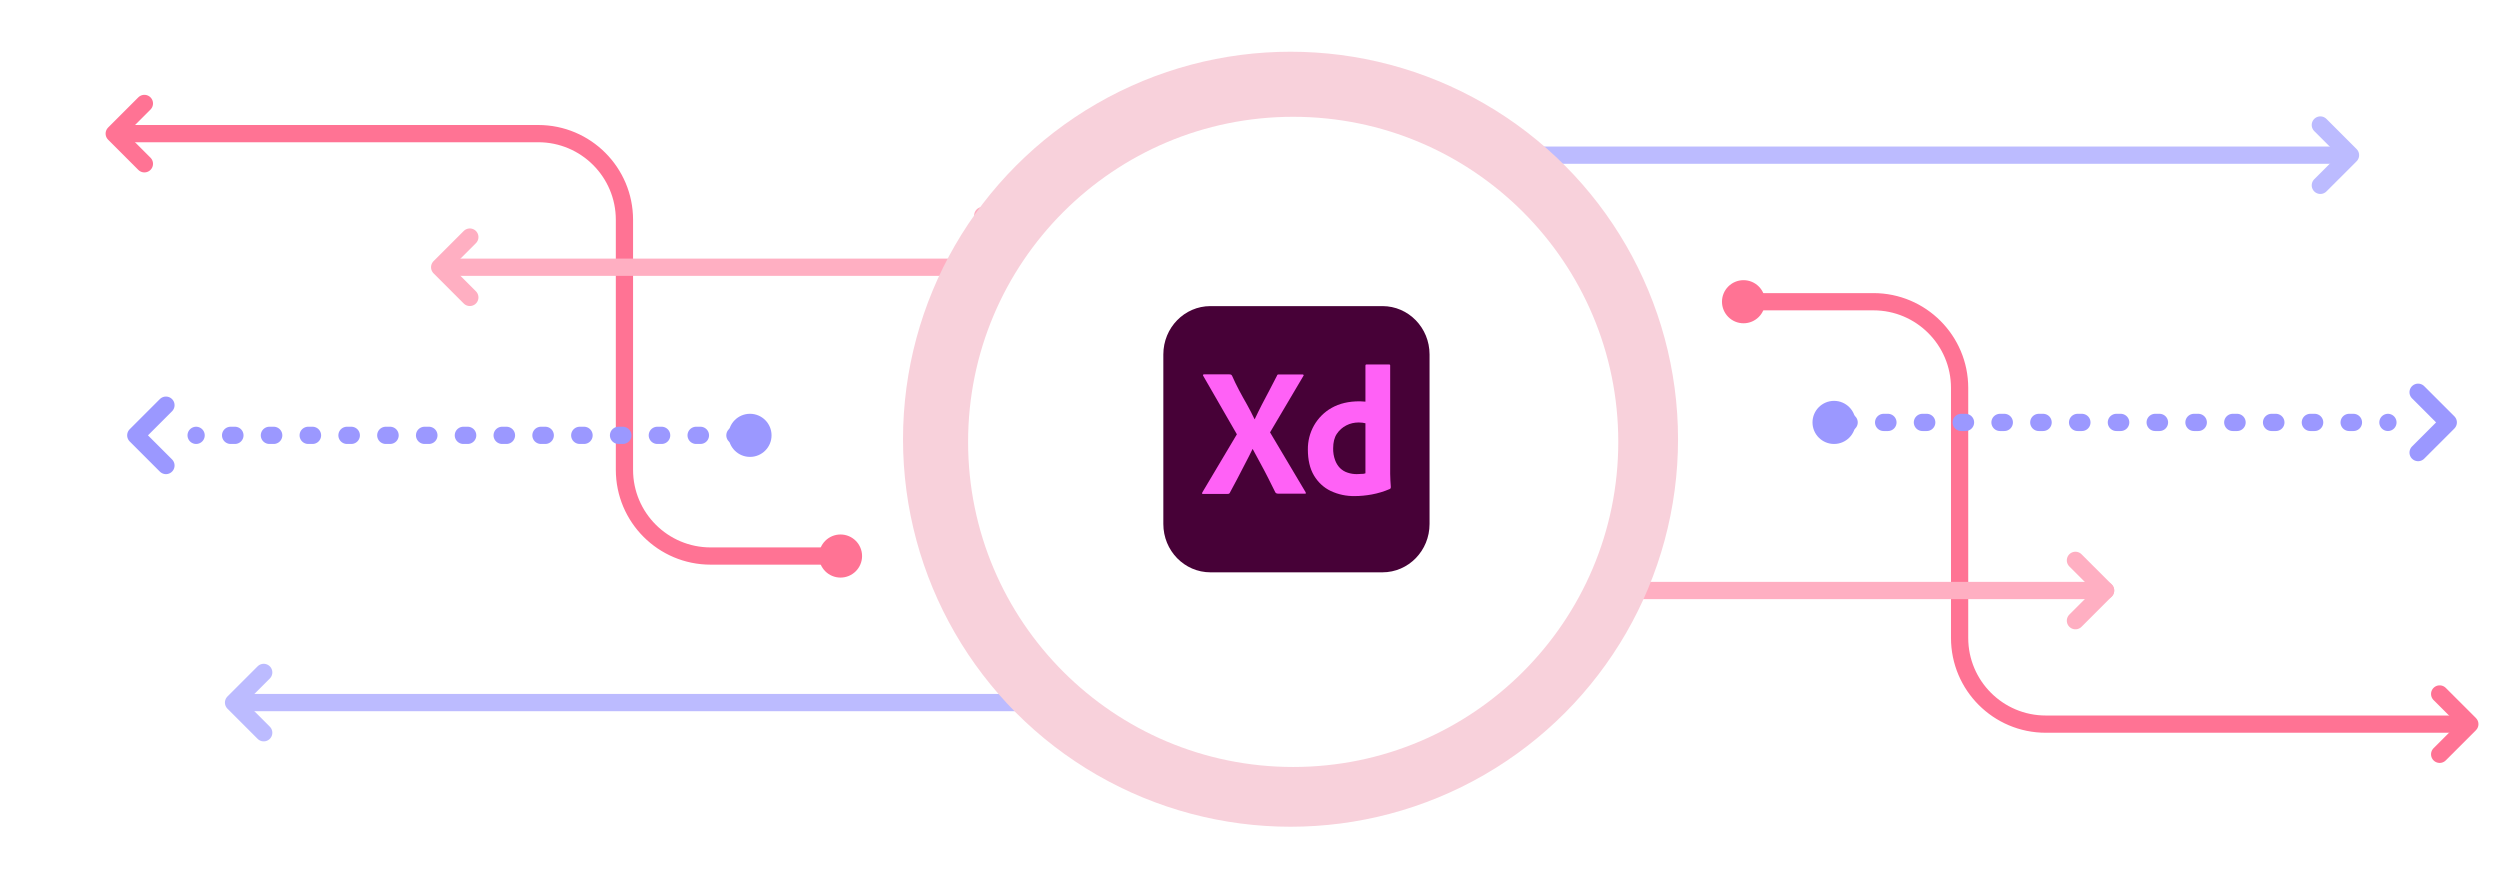 <svg width="580" height="204" viewBox="0 0 580 204" fill="none" xmlns="http://www.w3.org/2000/svg">
<g clip-path="url(#clip0_5106_109069)">
<path d="M404 70L434.629 70C445.674 70 454.629 78.954 454.629 90L454.629 148C454.629 159.046 463.583 168 474.629 168L570 168" stroke="#FF7394" stroke-width="4" stroke-linecap="round"/>
<path fill-rule="evenodd" clip-rule="evenodd" d="M404.5 75C407.261 75 409.5 72.761 409.5 70C409.5 67.239 407.261 65 404.5 65C401.739 65 399.5 67.239 399.5 70C399.5 72.761 401.739 75 404.5 75Z" fill="#FF7394"/>
<path d="M566 161L573 168L566 175" stroke="#FF7394" stroke-width="4" stroke-linecap="round" stroke-linejoin="round"/>
<path d="M428 98H554" stroke="#9B98FF" stroke-width="4" stroke-linecap="round" stroke-dasharray="1 8"/>
<path fill-rule="evenodd" clip-rule="evenodd" d="M425.5 93C428.261 93 430.5 95.239 430.5 98C430.5 100.761 428.261 103 425.5 103C422.739 103 420.5 100.761 420.5 98C420.5 95.239 422.739 93 425.5 93Z" fill="#9B98FF"/>
<path d="M561 105L568 98L561 91" stroke="#9B98FF" stroke-width="4" stroke-linecap="round" stroke-linejoin="round"/>
<path d="M371.5 137L488.5 137" stroke="#FFAFC2" stroke-width="4" stroke-linecap="round"/>
<path d="M371.5 149L371.5 125" stroke="#FFAFC2" stroke-width="4" stroke-linecap="round"/>
<path d="M481.5 144L488.5 137L481.5 130" stroke="#FFAFC2" stroke-width="4" stroke-linecap="round" stroke-linejoin="round"/>
<path d="M336.5 36L543.5 36" stroke="#BCBBFF" stroke-width="4" stroke-linecap="round"/>
<path d="M336 48L336 24" stroke="#BCBBFF" stroke-width="4" stroke-linecap="round"/>
<path d="M538.318 43L545.318 36L538.318 29" stroke="#BCBBFF" stroke-width="4" stroke-linecap="round" stroke-linejoin="round"/>
<path d="M195.5 129L164.871 129C153.826 129 144.871 120.046 144.871 109L144.871 51C144.871 39.954 135.917 31 124.871 31L29.5 31" stroke="#FF7394" stroke-width="4" stroke-linecap="round"/>
<path fill-rule="evenodd" clip-rule="evenodd" d="M195 124C192.239 124 190 126.239 190 129C190 131.761 192.239 134 195 134C197.761 134 200 131.761 200 129C200 126.239 197.761 124 195 124Z" fill="#FF7394"/>
<path d="M33.5 38L26.5 31L33.5 24" stroke="#FF7394" stroke-width="4" stroke-linecap="round" stroke-linejoin="round"/>
<path d="M109 55L102 62L109 69" stroke="#FFAFC2" stroke-width="4" stroke-linecap="round" stroke-linejoin="round"/>
<path d="M171.5 101L45.5 101" stroke="#9B98FF" stroke-width="4" stroke-linecap="round" stroke-dasharray="1 8"/>
<path fill-rule="evenodd" clip-rule="evenodd" d="M174 106C171.239 106 169 103.761 169 101C169 98.239 171.239 96 174 96C176.761 96 179 98.239 179 101C179 103.761 176.761 106 174 106Z" fill="#9B98FF"/>
<path d="M38.5 94L31.5 101L38.5 108" stroke="#9B98FF" stroke-width="4" stroke-linecap="round" stroke-linejoin="round"/>
<path d="M228 62L105 62" stroke="#FFAFC2" stroke-width="4" stroke-linecap="round"/>
<path d="M228 50L228 74" stroke="#FFAFC2" stroke-width="4" stroke-linecap="round"/>
<path d="M263 163L56 163" stroke="#BCBBFF" stroke-width="4" stroke-linecap="round"/>
<path d="M263.5 151L263.5 175" stroke="#BCBBFF" stroke-width="4" stroke-linecap="round"/>
<path d="M61.182 156L54.182 163L61.182 170" stroke="#BCBBFF" stroke-width="4" stroke-linecap="round" stroke-linejoin="round"/>
<g filter="url(#filter0_d_5106_109069)">
<circle cx="299.402" cy="101.902" r="89.902" fill="#F8D1DB"/>
</g>
<g filter="url(#filter1_d_5106_109069)">
<circle cx="300.019" cy="102.518" r="75.421" fill="white"/>
</g>
<g clip-path="url(#clip1_5106_109069)">
<path d="M280.83 71.016L320.72 71.016C326.768 71.016 331.657 76.031 331.657 82.234V121.562C331.657 127.765 326.768 132.78 320.72 132.78H280.83C274.782 132.78 269.893 127.765 269.893 121.562V82.234C269.893 76.031 274.782 71.016 280.83 71.016Z" fill="#470137"/>
<path d="M302.37 87.244L294.65 100.309L302.885 114.167C302.937 114.272 302.962 114.378 302.937 114.483C302.911 114.589 302.808 114.51 302.653 114.536H296.76C296.348 114.536 296.065 114.51 295.885 114.246C295.345 113.137 294.778 112.055 294.238 110.946C293.698 109.864 293.106 108.756 292.488 107.621C291.87 106.486 291.253 105.351 290.635 104.189H290.584C290.043 105.324 289.451 106.459 288.859 107.594C288.267 108.729 287.675 109.864 287.109 110.973C286.517 112.081 285.925 113.216 285.334 114.299C285.231 114.563 285.025 114.589 284.742 114.589H279.08C278.977 114.589 278.9 114.642 278.9 114.51C278.874 114.404 278.9 114.299 278.951 114.219L286.955 100.758L279.157 87.217C279.08 87.112 279.054 87.006 279.106 86.953C279.157 86.874 279.26 86.848 279.363 86.848H285.205C285.334 86.848 285.462 86.874 285.565 86.9C285.668 86.953 285.745 87.032 285.823 87.138C286.312 88.273 286.878 89.408 287.47 90.543C288.087 91.678 288.679 92.787 289.323 93.895C289.94 95.004 290.506 96.112 291.047 97.247H291.098C291.639 96.086 292.205 94.951 292.771 93.842C293.337 92.734 293.929 91.625 294.521 90.517C295.113 89.408 295.679 88.273 296.245 87.191C296.271 87.085 296.323 86.98 296.4 86.927C296.503 86.874 296.606 86.848 296.734 86.874H302.164C302.293 86.848 302.422 86.927 302.448 87.059C302.473 87.085 302.422 87.191 302.37 87.244Z" fill="#FF61F6"/>
<path d="M314.259 115.091C312.355 115.117 310.451 114.721 308.726 113.903C307.105 113.137 305.767 111.87 304.84 110.313C303.888 108.703 303.425 106.697 303.425 104.295C303.399 102.342 303.888 100.415 304.84 98.726C305.818 97.01 307.234 95.585 308.932 94.634C310.734 93.605 312.895 93.103 315.443 93.103C315.572 93.103 315.752 93.103 315.984 93.13C316.215 93.156 316.473 93.156 316.781 93.183V84.842C316.781 84.657 316.859 84.552 317.039 84.552H322.263C322.392 84.525 322.495 84.631 322.52 84.736C322.52 84.763 322.52 84.789 322.52 84.789V109.917C322.52 110.392 322.546 110.92 322.572 111.501C322.623 112.055 322.649 112.583 322.675 113.032C322.675 113.217 322.598 113.375 322.417 113.454C321.079 114.035 319.664 114.457 318.223 114.721C316.91 114.959 315.598 115.091 314.259 115.091ZM316.781 109.812V98.198C316.55 98.145 316.318 98.092 316.087 98.066C315.803 98.039 315.52 98.013 315.237 98.013C314.234 98.013 313.23 98.224 312.329 98.699C311.454 99.148 310.708 99.808 310.142 100.653C309.576 101.497 309.292 102.632 309.292 104.005C309.267 104.929 309.421 105.852 309.73 106.723C309.987 107.436 310.373 108.07 310.888 108.597C311.377 109.073 311.969 109.442 312.638 109.653C313.333 109.891 314.053 109.996 314.774 109.996C315.16 109.996 315.52 109.97 315.855 109.944C316.189 109.97 316.473 109.917 316.781 109.812Z" fill="#FF61F6"/>
</g>
</g>
<defs>
<filter id="filter0_d_5106_109069" x="197.433" y="-0.067" width="203.938" height="203.938" filterUnits="userSpaceOnUse" color-interpolation-filters="sRGB">
<feFlood flood-opacity="0" result="BackgroundImageFix"/>
<feColorMatrix in="SourceAlpha" type="matrix" values="0 0 0 0 0 0 0 0 0 0 0 0 0 0 0 0 0 0 127 0" result="hardAlpha"/>
<feOffset/>
<feGaussianBlur stdDeviation="6.034"/>
<feColorMatrix type="matrix" values="0 0 0 0 0.29 0 0 0 0 0.29 0 0 0 0 0.349 0 0 0 0.2 0"/>
<feBlend mode="normal" in2="BackgroundImageFix" result="effect1_dropShadow_5106_109069"/>
<feBlend mode="normal" in="SourceGraphic" in2="effect1_dropShadow_5106_109069" result="shape"/>
</filter>
<filter id="filter1_d_5106_109069" x="212.53" y="15.03" width="174.977" height="174.977" filterUnits="userSpaceOnUse" color-interpolation-filters="sRGB">
<feFlood flood-opacity="0" result="BackgroundImageFix"/>
<feColorMatrix in="SourceAlpha" type="matrix" values="0 0 0 0 0 0 0 0 0 0 0 0 0 0 0 0 0 0 127 0" result="hardAlpha"/>
<feOffset/>
<feGaussianBlur stdDeviation="6.034"/>
<feColorMatrix type="matrix" values="0 0 0 0 0.29 0 0 0 0 0.29 0 0 0 0 0.349 0 0 0 0.2 0"/>
<feBlend mode="normal" in2="BackgroundImageFix" result="effect1_dropShadow_5106_109069"/>
<feBlend mode="normal" in="SourceGraphic" in2="effect1_dropShadow_5106_109069" result="shape"/>
</filter>
<clipPath id="clip0_5106_109069">
<rect width="580" height="204" fill="white"/>
</clipPath>
<clipPath id="clip1_5106_109069">
<rect width="61.765" height="61.765" fill="white" transform="translate(269.893 71.016)"/>
</clipPath>
</defs>
</svg>
